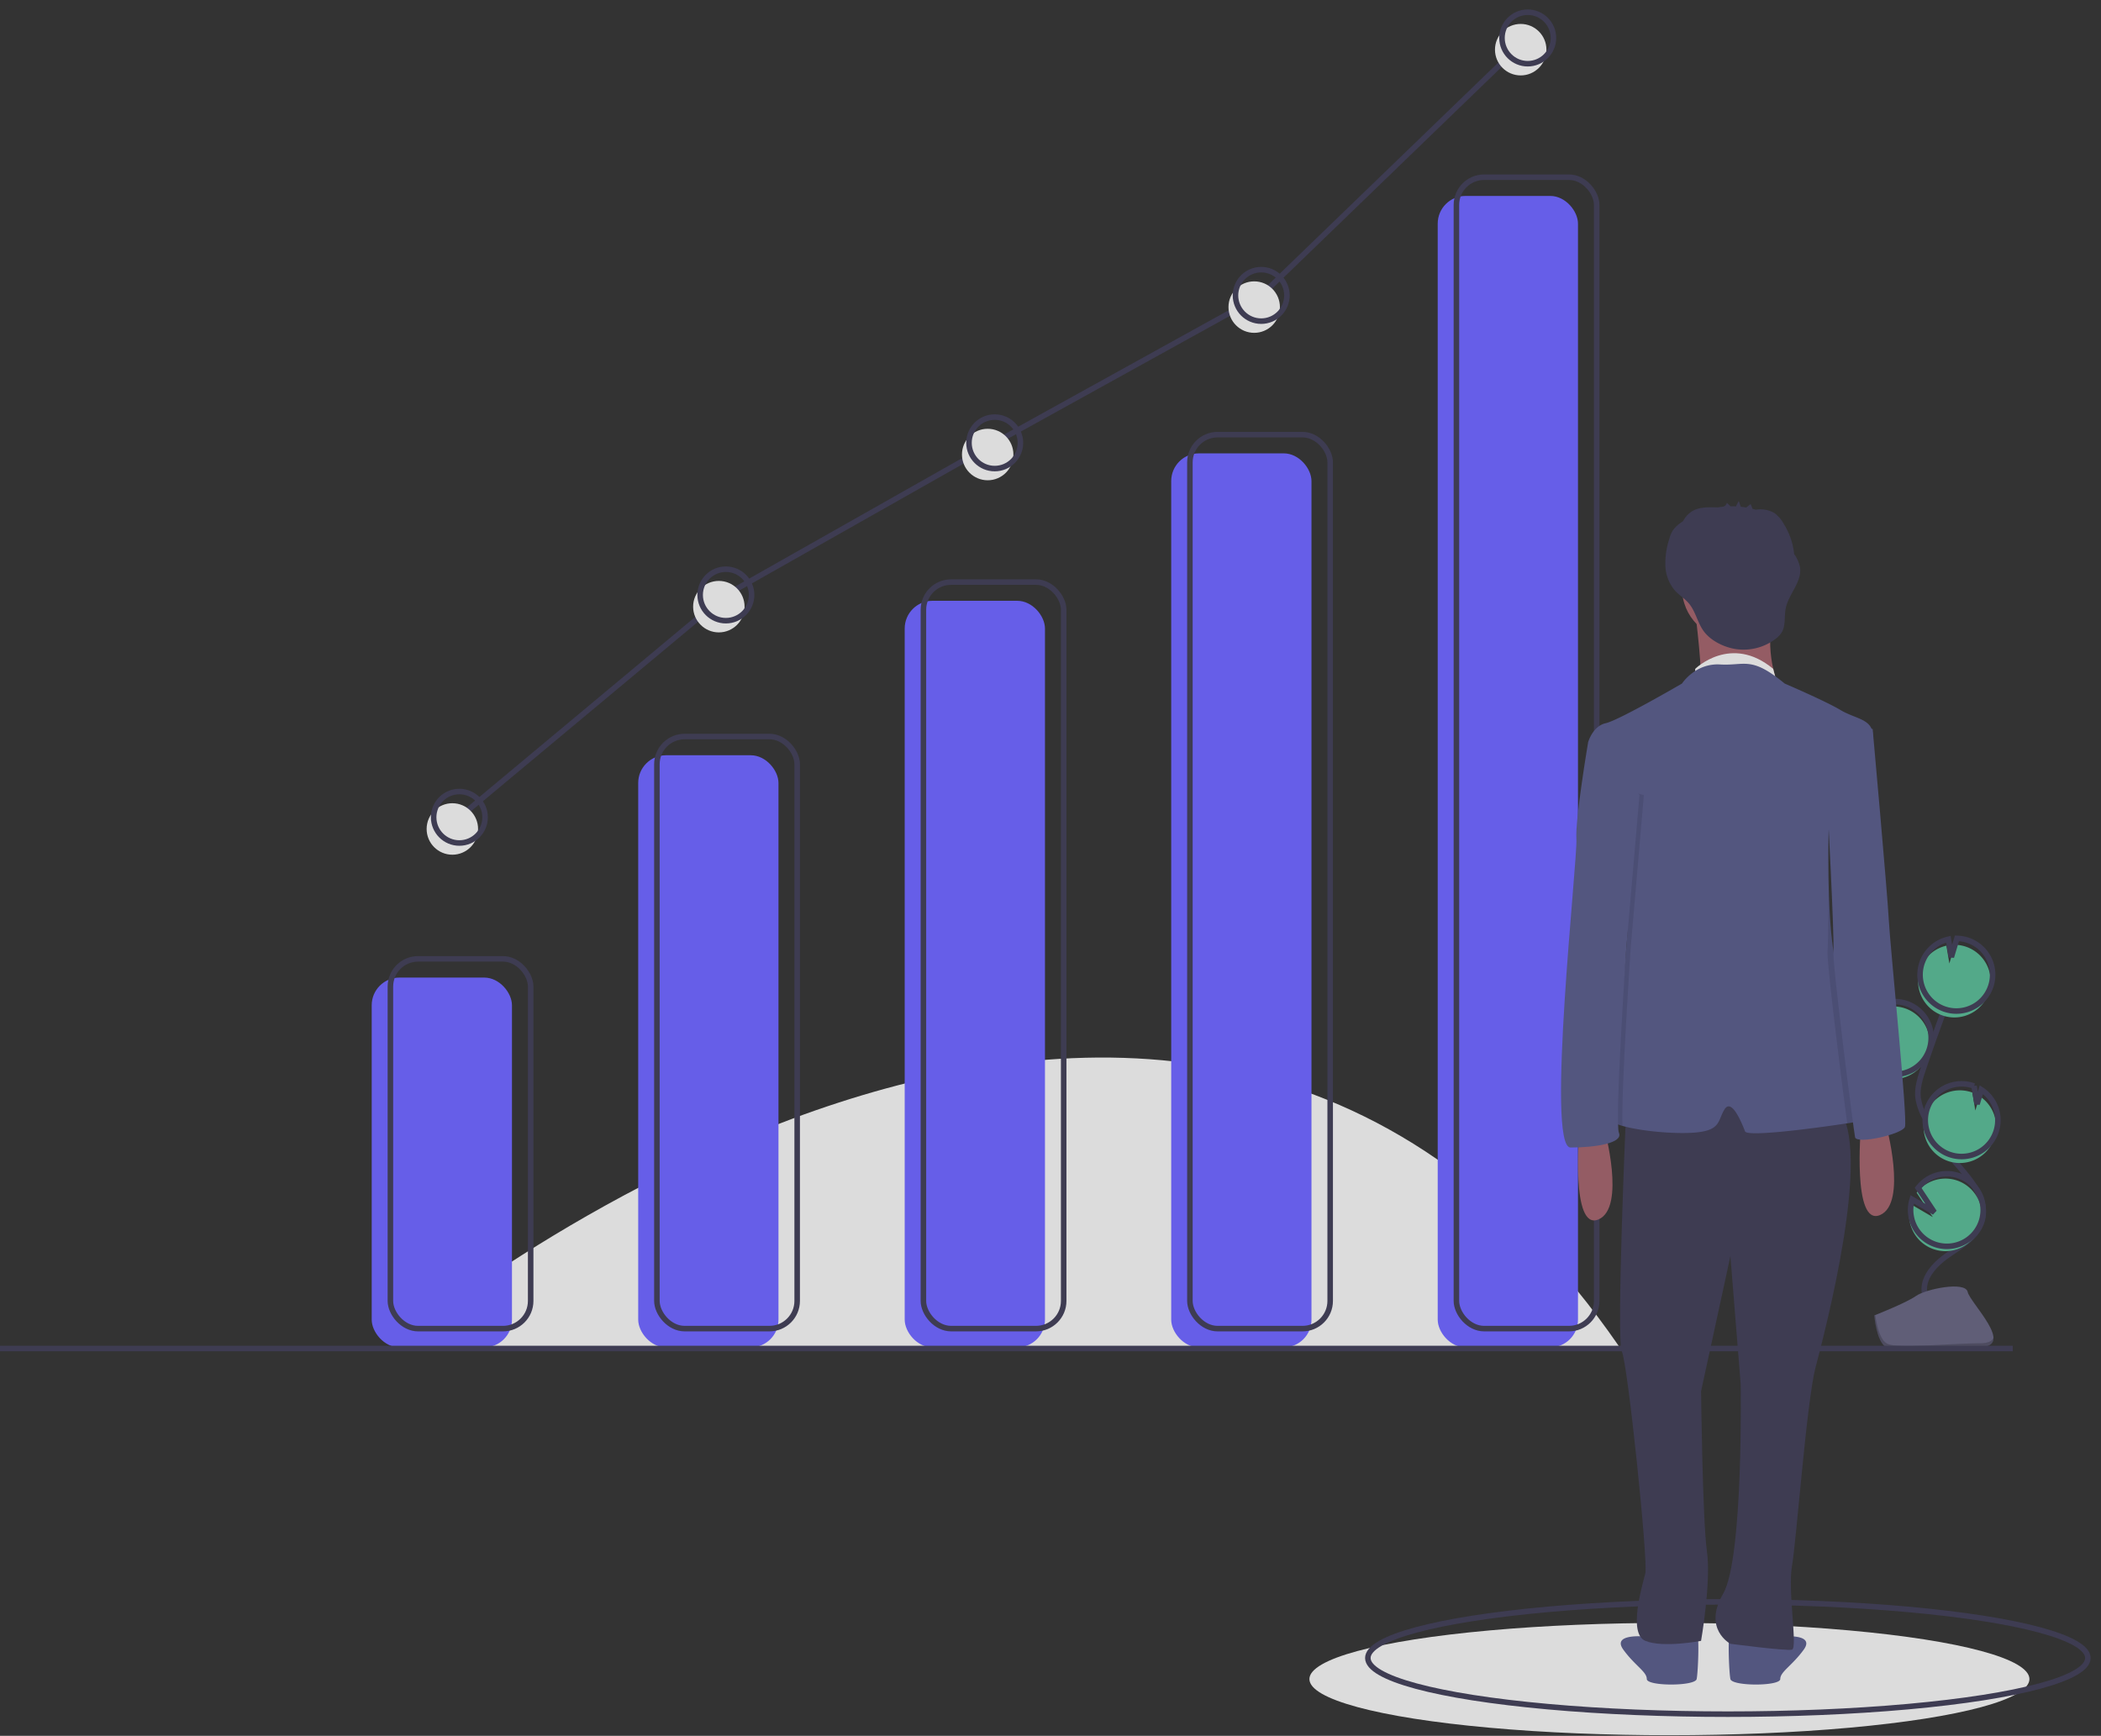 <svg xmlns="http://www.w3.org/2000/svg" width="190" height="157" viewBox="0 0 190 157">
    <rect x="0" y="0" width="190" height="157" fill="#333333" stroke="none"/>
    <g fill="none" fill-rule="evenodd" opacity=".884" transform="translate(0 1)">
        <path fill="#F2F2F2" fill-rule="nonzero" d="M35.622 120.757s70.294-58.738 110.779 0"/>
        <ellipse cx="150.971" cy="150.867" fill="#F2F2F2" fill-rule="nonzero" rx="32.557" ry="5.08"/>
        <ellipse cx="156.256" cy="148.962" stroke="#3F3D56" stroke-width=".5" rx="32.557" ry="5.08"/>
        <path fill="#57B894" fill-rule="nonzero" d="M170.101 96.405a3.28 3.28 0 0 0 3.662-1.007 3.29 3.29 0 0 0 .263-3.793 3.281 3.281 0 0 0-3.488-1.504l.083 1.692-.8-1.45a3.273 3.273 0 0 0-1.874 2.74 3.286 3.286 0 0 0 2.154 3.322z"/>
        <path stroke="#3F3D56" stroke-width=".5" d="M174.057 116.027c-.282-1.44.94-2.715 2.148-3.544 1.208-.829 2.62-1.644 3.032-3.05.592-2.023-1.172-3.875-2.545-5.472a19.79 19.79 0 0 1-2.607-3.878 5.343 5.343 0 0 1-.623-1.764c-.109-.896.179-1.788.469-2.643a191.312 191.312 0 0 1 3.096-8.473"/>
        <path stroke="#3F3D56" stroke-width=".5" d="M170.236 95.97a3.28 3.28 0 0 0 3.662-1.008 3.29 3.29 0 0 0 .263-3.793 3.281 3.281 0 0 0-3.487-1.504l.082 1.692-.8-1.45a3.273 3.273 0 0 0-1.874 2.74 3.286 3.286 0 0 0 2.154 3.322z"/>
        <path fill="#57B894" fill-rule="nonzero" d="M173.656 86.619a3.28 3.28 0 0 1 2.362-2.084l.27 1.608.502-1.69a3.289 3.289 0 0 1 1.815 5.991 3.28 3.28 0 0 1-3.87-.103 3.289 3.289 0 0 1-1.08-3.722z"/>
        <path stroke="#3F3D56" stroke-width=".5" d="M173.836 86.038a3.28 3.28 0 0 1 2.363-2.084l.27 1.608.501-1.689a3.289 3.289 0 0 1 1.815 5.991 3.28 3.28 0 0 1-3.87-.103 3.289 3.289 0 0 1-1.08-3.723z"/>
        <path fill="#57B894" fill-rule="nonzero" d="M176.115 103.994a3.28 3.28 0 0 0 4.059-1.626 3.289 3.289 0 0 0-1.153-4.221l-.385 1.298-.273-1.627a3.28 3.28 0 0 0-3.24.571 3.289 3.289 0 0 0 .992 5.605z"/>
        <path stroke="#3F3D56" stroke-width=".5" d="M176.271 103.406a3.28 3.28 0 0 0 4.059-1.626 3.289 3.289 0 0 0-1.153-4.221l-.385 1.298-.273-1.628a3.28 3.28 0 0 0-3.24.571 3.289 3.289 0 0 0 .992 5.606z"/>
        <path fill="#57B894" fill-rule="nonzero" d="M172.698 109.453a3.282 3.282 0 0 0 6.418.216 3.286 3.286 0 0 0-1.763-3.745 3.279 3.279 0 0 0-4.023.955l1.463 2.204-1.999-1.17a3.26 3.26 0 0 0-.096 1.54z"/>
        <path stroke="#3F3D56" stroke-width=".5" d="M172.833 109.017a3.282 3.282 0 0 0 6.418.216 3.286 3.286 0 0 0-1.763-3.744 3.279 3.279 0 0 0-4.023.954l1.463 2.204-1.999-1.17a3.26 3.26 0 0 0-.096 1.54z"/>
        <path fill="#656380" fill-rule="nonzero" d="M169.499 117.976s2.897-1.137 3.77-1.76c.873-.622 4.456-1.365 4.673-.367.216.998 4.353 4.965 1.083 4.991-3.271.027-7.6.538-8.471.006-.872-.531-1.055-2.87-1.055-2.87z"/>
        <path fill="#000" fill-rule="nonzero" d="M179.083 120.493c-3.27.026-7.6.537-8.47.006-.664-.405-.929-1.857-1.017-2.527a9.84 9.84 0 0 1-.097.004s.183 2.339 1.055 2.87c.871.532 5.2.02 8.47-.006.945-.007 1.27-.344 1.253-.842-.131.301-.491.49-1.194.495z" opacity=".2"/>
        <rect width="12.685" height="33.444" x="33.614" y="87.419" fill="#6C63FF" fill-rule="nonzero" rx="2.505"/>
        <rect width="12.685" height="53.552" x="57.715" y="67.311" fill="#6C63FF" fill-rule="nonzero" rx="2.505"/>
        <rect width="12.685" height="67.522" x="81.815" y="53.341" fill="#6C63FF" fill-rule="nonzero" rx="2.505"/>
        <rect width="12.685" height="80.858" x="105.916" y="40.005" fill="#6C63FF" fill-rule="nonzero" rx="2.505"/>
        <rect width="12.685" height="104.141" x="130.017" y="16.722" fill="#6C63FF" fill-rule="nonzero" rx="2.505"/>
        <rect width="12.685" height="33.444" x="35.305" y="85.726" stroke="#3F3D56" stroke-width=".5" rx="2.505"/>
        <rect width="12.685" height="53.552" x="59.406" y="65.617" stroke="#3F3D56" stroke-width=".5" rx="2.505"/>
        <rect width="12.685" height="67.522" x="83.507" y="51.647" stroke="#3F3D56" stroke-width=".5" rx="2.505"/>
        <rect width="12.685" height="80.858" x="107.607" y="38.312" stroke="#3F3D56" stroke-width=".5" rx="2.505"/>
        <rect width="12.685" height="104.141" x="131.708" y="15.028" stroke="#3F3D56" stroke-width=".5" rx="2.505"/>
        <path stroke="#3F3D56" stroke-width=".5" d="M182.023 120.969H0"/>
        <path fill="#A0616A" fill-rule="nonzero" d="M170.545 100.665s1.99 7.17-.53 8.233c-2.521 1.063-1.725-7.968-1.725-7.968l2.255-.265z"/>
        <path fill="#575A89" fill-rule="nonzero" d="M152.506 146.613s-1.857-.133-2.52.266a1.599 1.599 0 0 1-1.326.133s-2.918-.266-1.857 1.195c1.06 1.46 2.122 1.992 2.122 2.656 0 .664 4.377.664 4.51 0 .132-.664.265-4.117 0-4.25-.266-.133-.929 0-.929 0zM157.414 146.613s1.857-.133 2.52.266c.402.235.886.283 1.326.133 0 0 2.918-.266 1.857 1.195-1.061 1.46-2.122 1.992-2.122 2.656 0 .664-4.377.664-4.51 0-.132-.664-.265-4.117 0-4.25s.929 0 .929 0z"/>
        <path fill="#3F3D56" fill-rule="nonzero" d="M147.068 99.204s-.928 20.982-.398 22.045c.53 1.062 2.388 18.99 2.122 20.052-.265 1.063-1.591 5.445 0 6.109 1.592.664 5.04 0 5.04 0s.929-5.312.531-8.1c-.398-2.79-.53-14.476-.53-14.476l2.652-12.217.929 11.553s.265 15.803-1.592 18.99c-1.857 3.188.663 4.516.663 4.516s5.04.663 5.57.53c.531-.132-.397-5.311 0-7.569.399-2.257 1.327-14.873 2.123-17.928.796-3.054 5.306-20.052 1.99-23.505-3.316-3.453-19.1 0-19.1 0z"/>
        <ellipse cx="156.75" cy="52.193" fill="#A0616A" fill-rule="nonzero" rx="4.642" ry="4.648"/>
        <path fill="#A0616A" fill-rule="nonzero" d="M153.302 54.318s.796 6.374.398 6.507 7.03 0 7.03 0-1.46-3.851 0-6.906l-7.428.399z"/>
        <path fill="#F2F2F2" fill-rule="nonzero" d="M153.302 59.497s3.233-3.187 7.054 0l.248.95-1.997-.02h-5.305v-.93z"/>
        <path fill="#575A89" fill-rule="nonzero" d="M169.086 100.266a59.04 59.04 0 0 1-2.036.335c-3.26.493-9.034 1.239-9.238.728-.266-.664-1.194-3.055-1.857-1.992-.664 1.062-.266 1.992-3.051 2.124-1.895.09-4.65-.188-6.176-.626-.716-.206-1.161-.447-1.119-.702.133-.796 1.592-15.935 1.592-17.396 0-1.461.53-8.5.53-8.5l-3.812-7.51-.3-.59s.398-1.46 1.592-1.726 6.897-3.586 6.897-3.586 1.194-1.86 3.449-1.726c2.255.132 2.785-.797 5.836 1.726 0 0 3.714 1.594 5.04 2.39 1.326.797 2.785.797 2.918 2.125.026.267-.118.781-.366 1.43-.909 2.38-3.205 6.591-3.564 7.247l-.05.088s-.068 2.388.005 5.183v.007c.071 2.68.273 5.737.792 7.426 1.06 3.453 4.244 13.28 2.918 13.545z"/>
        <path fill="#3F3D56" fill-rule="nonzero" d="M162.777 50.285a3.168 3.168 0 0 0-.525-1.174 6.347 6.347 0 0 0-.945-2.731 2.865 2.865 0 0 0-.848-.98 2.499 2.499 0 0 0-1.332-.332c-.085-.002-.237.024-.374.03a5.62 5.62 0 0 0-.265-.074c-.052-.115-.155-.451-.183-.428l-.387.307a7.528 7.528 0 0 0-.493-.068l-.18-.515a3.528 3.528 0 0 0-.256.481 7.738 7.738 0 0 0-.493-.008l-.328-.316a.464.464 0 0 1-.363.355 7.954 7.954 0 0 0-.452.06h-.037c-.81-.02-1.68-.057-2.357.388-.317.218-.575.511-.75.853-.084.057-.167.113-.248.173a2.697 2.697 0 0 0-.694.689c-.136.233-.24.484-.307.745a7.154 7.154 0 0 0-.354 2.442c.028.833.342 1.632.89 2.26.347.374.788.65 1.136 1.023.716.768.85 1.84 1.462 2.653.648.86 1.83 1.425 2.868 1.587 1.26.19 2.545-.13 3.569-.891.243-.17.45-.387.607-.638.36-.624.208-1.408.342-2.116.25-1.328 1.516-2.442 1.297-3.775z"/>
        <path fill="#A0616A" fill-rule="nonzero" d="M145.078 101.063s1.99 7.171-.53 8.234c-2.52 1.062-1.724-7.968-1.724-7.968l2.254-.266z"/>
        <path fill="#000" fill-rule="nonzero" d="M147.465 84.79s-.87 12.93-.737 16.045c-.716-.206-1.161-.447-1.119-.702.133-.796 1.592-15.935 1.592-17.396 0-1.461.53-8.5.53-8.5l-3.812-7.51.098-.59 1.924 4.05 2.719.73-1.195 13.873z" opacity=".1"/>
        <path fill="#575A89" fill-rule="nonzero" d="M144.548 65.34l-.929.797s-1.193 7.038-1.06 8.765c.132 1.726-2.786 27.887-.531 27.887s4.775-.398 4.377-1.328c-.398-.93.662-16.671.662-16.671l1.195-13.872-3.714-5.578z"/>
        <path fill="#000" fill-rule="nonzero" d="M168.985 66.77c-.909 2.38-3.205 6.591-3.564 7.247l.017-2.9 2.785-5.71.597-.465.165 1.828zM169.086 100.266a59.04 59.04 0 0 1-2.036.335c-.508-3.76-1.867-14.576-1.78-15.595.042-.502.078-2.982.106-5.711.071 2.68.273 5.737.792 7.426 1.06 3.453 4.244 13.28 2.918 13.545z" opacity=".1"/>
        <path fill="#575A89" fill-rule="nonzero" d="M167.361 64.41l1.99.532s1.326 14.74 1.459 17.264c.133 2.523 1.724 18.06 1.459 18.724-.265.664-4.377 1.594-4.51.93-.132-.664-2.06-15.647-1.959-16.854.102-1.207-.56-13.69-.56-13.69l2.121-6.905z"/>
        <path stroke="#3F3D56" stroke-width=".5" d="M41.542 72.92l24.1-20.109 24.313-13.758 24.1-13.335 24.101-23.284"/>
        <ellipse cx="40.908" cy="73.978" fill="#F2F2F2" fill-rule="nonzero" rx="2.326" ry="2.328"/>
        <ellipse cx="65.008" cy="53.87" fill="#F2F2F2" fill-rule="nonzero" rx="2.326" ry="2.328"/>
        <ellipse cx="89.32" cy="40.111" fill="#F2F2F2" fill-rule="nonzero" rx="2.326" ry="2.328"/>
        <ellipse cx="113.421" cy="26.776" fill="#F2F2F2" fill-rule="nonzero" rx="2.326" ry="2.328"/>
        <ellipse cx="137.522" cy="3.493" fill="#F2F2F2" fill-rule="nonzero" rx="2.326" ry="2.328"/>
        <ellipse cx="41.542" cy="72.92" stroke="#3F3D56" stroke-width=".5" rx="2.326" ry="2.328"/>
        <ellipse cx="65.643" cy="52.811" stroke="#3F3D56" stroke-width=".5" rx="2.326" ry="2.328"/>
        <ellipse cx="89.955" cy="39.053" stroke="#3F3D56" stroke-width=".5" rx="2.326" ry="2.328"/>
        <ellipse cx="114.055" cy="25.718" stroke="#3F3D56" stroke-width=".5" rx="2.326" ry="2.328"/>
        <ellipse cx="138.156" cy="2.434" stroke="#3F3D56" stroke-width=".5" rx="2.326" ry="2.328"/>
    </g>
</svg>
